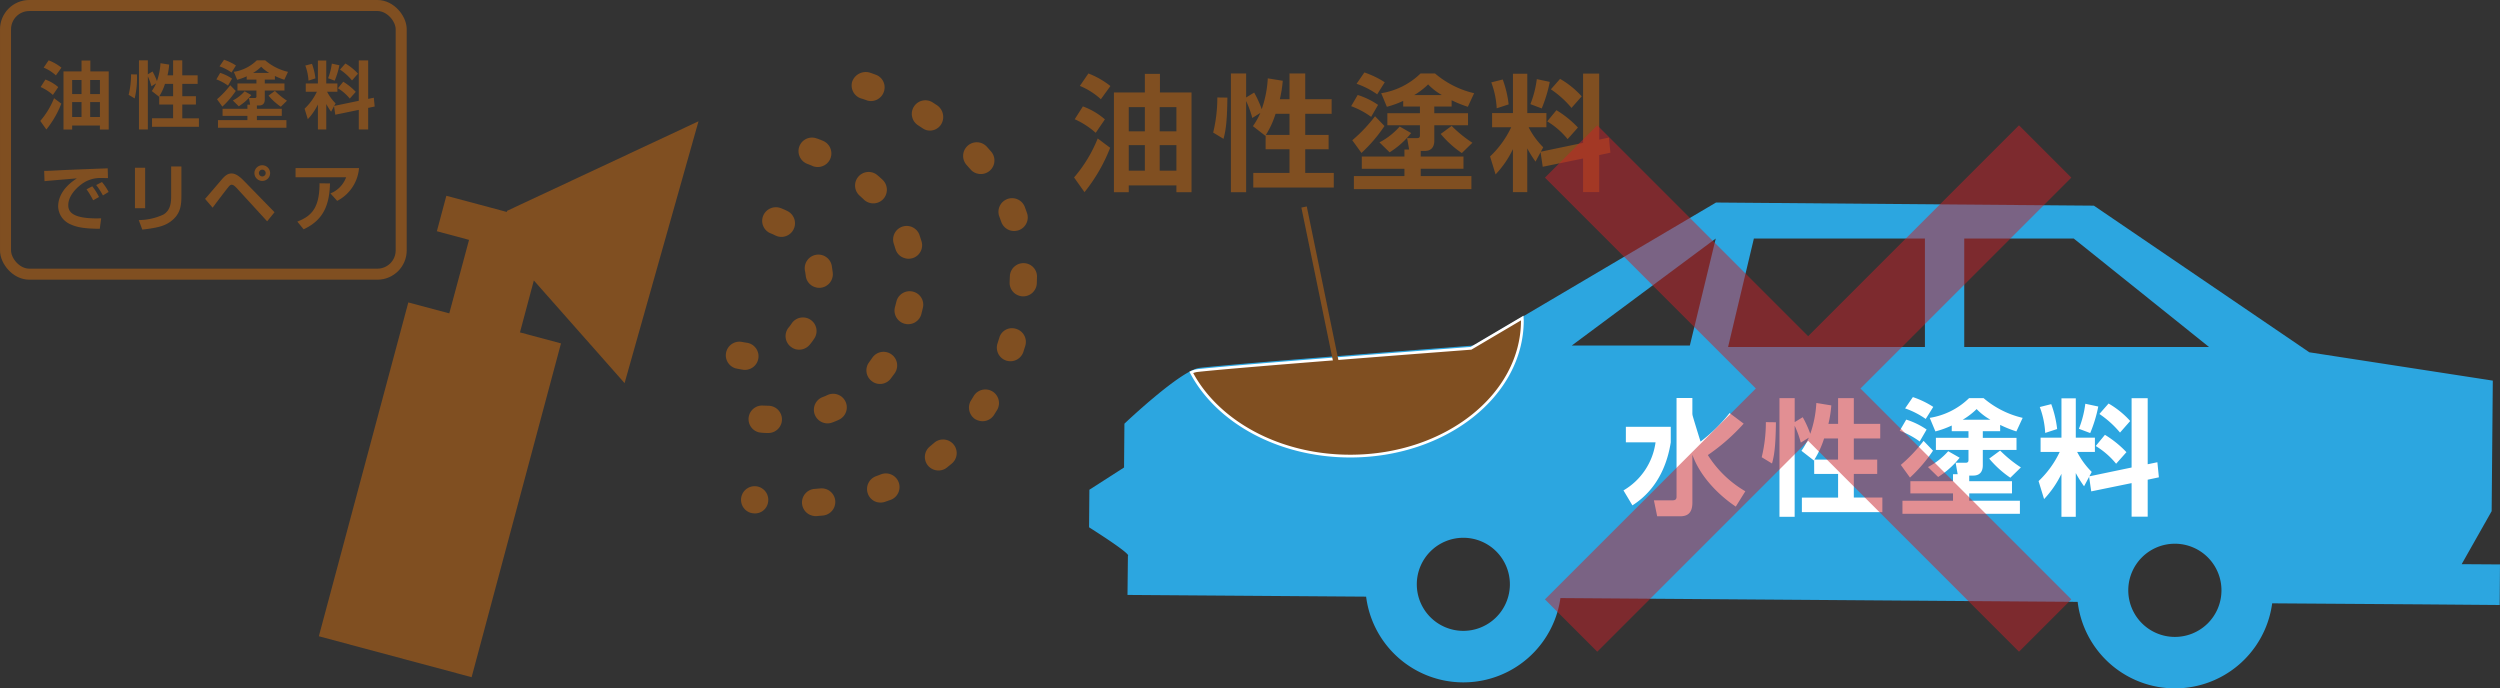 <svg xmlns="http://www.w3.org/2000/svg" xmlns:xlink="http://www.w3.org/1999/xlink" width="453.506" height="124.874" viewBox="0 0 453.506 124.874">
  <rect x="0" y="0" width="453.506" height="124.874" fill="#333333" stroke="none"/>
  <defs>
    <clipPath id="clip-path">
      <rect id="Rectangle_393" data-name="Rectangle 393" width="453.506" height="124.874" transform="translate(0 0)" fill="none"/>
    </clipPath>
  </defs>
  <g id="Group_1007" data-name="Group 1007" transform="translate(-4385 -4473.563)">
    <g id="Group_336" data-name="Group 336" transform="translate(4385 4473.563)" clip-path="url(#clip-path)">
      <path id="Path_1052" data-name="Path 1052" d="M451.992,92.73l.208-23.686-33.279-5.137-39.087-26.6-68.543-.568L267.342,62.677s-41.887,3.169-49.71,4.049c-3.424.4-13.659,10.131-13.659,10.131l-.067,7.946-6.29,4.039s0,.028-.057,6.811c8.136,5.174,7.047,5.156,7.047,5.156l-.075,7.113,43.286.312a17.781,17.781,0,0,0,35.247.256l93.829.69a17.782,17.782,0,0,0,35.284.265l27.385.189,13.887.114.056-7.36-6.953-.047ZM265.374,114.44a8.443,8.443,0,1,1,8.523-8.353,8.453,8.453,0,0,1-8.523,8.353m41.168-51.763H285.126l26.117-19.411Zm42.644.275h-35.71l4.683-19.686h31.027Zm7.132,0V43.266h19.856l24.557,19.686Zm38.16,52.585a8.452,8.452,0,1,1,8.5-8.381,8.441,8.441,0,0,1-8.5,8.381" fill="#2ca6e0"/>
      <path id="Path_1053" data-name="Path 1053" d="M294.936,77.418h8.144v2.828c-.5,3.171-1.985,8.282-6.958,11.429l-1.62-2.714a11.941,11.941,0,0,0,5.817-8.715h-5.383ZM307,74.84a2.744,2.744,0,0,0,.023.434c.045.3,1.437,4.767,1.46,4.836a30.1,30.1,0,0,0,5.27-5.178l2.555,1.916a36.019,36.019,0,0,1-6.5,5.7,19.779,19.779,0,0,0,6.8,6.569L314.873,91.9c-3.513-2.372-6.593-5.771-7.87-9.42v8.69c0,2.145-1.141,2.487-2.258,2.487h-4.129l-.593-2.9h3.445c.432,0,.661-.205.661-.616V72.194H307Z" fill="#fff"/>
      <path id="Path_1054" data-name="Path 1054" d="M322.156,76.6c-.045,4.7-.365,6.25-.707,7.482l-1.871-1.141a26.85,26.85,0,0,0,.753-6.365Zm6.935,6.843-.046.091-2.258-1.757a13.276,13.276,0,0,0,1.346-2.394l-1.46.912a18.226,18.226,0,0,0-1.118-3.079V93.751H322.8V72.217h2.76v4.356l1.46-.889a19.33,19.33,0,0,1,1.369,3.011,19.987,19.987,0,0,0,1.1-5.589l2.715.434a21.439,21.439,0,0,1-.526,3.353h1.757V72.217h2.852v4.676h4.791v2.646h-4.791v3.833h4.243v2.6h-4.243v4.288h5.178v2.646h-14.6V90.261h6.569V85.973h-4.334Zm4.334-.068V79.539h-2.532a16.417,16.417,0,0,1-1.756,3.833Z" fill="#fff"/>
      <path id="Path_1055" data-name="Path 1055" d="M345.794,76.117a13.834,13.834,0,0,1,3.7,1.8l-1.255,2.167a14.719,14.719,0,0,0-3.627-1.939Zm4.858,5.634a27.271,27.271,0,0,1-4.174,4.882l-1.665-2.3a27.693,27.693,0,0,0,4.128-4.358Zm4.472,4.266-.365-2.075h1.847c.388,0,.48-.229.48-.457v-1.87h-5.909V79.424h5.909V78.215h-3.034V77.189a16.793,16.793,0,0,1-2.966,1.072L350.06,75.8a13.158,13.158,0,0,0,7.139-3.581h2.624a16.722,16.722,0,0,0,7.094,3.581l-1.141,2.464a22.262,22.262,0,0,1-2.942-1.186v1.14h-3.148v1.209H365.8v2.191h-6.114V84.4c0,.935-.365,1.87-1.734,1.87h-.729v1.026h7.756v2.213h-7.756v1.324h9.193V93.2H345.109V90.831h9.17V89.507h-7.732V87.294h7.732V86.017ZM347,72.034a16.231,16.231,0,0,1,3.7,1.779L349.329,76a14.9,14.9,0,0,0-3.741-1.916Zm8.485,11a15.527,15.527,0,0,1-3.9,3.49l-1.848-1.8a12.787,12.787,0,0,0,3.673-2.875Zm5.589-6.889a10.872,10.872,0,0,1-2.509-1.939,12.894,12.894,0,0,1-2.532,1.939Zm1.757,5.589a22.713,22.713,0,0,0,3.764,3.057l-1.916,1.87a18.429,18.429,0,0,1-3.832-3.467Z" fill="#fff"/>
      <path id="Path_1056" data-name="Path 1056" d="M378.968,86.5l-.913,1.711a20.722,20.722,0,0,1-1.505-2.4v7.939h-2.6v-7.8a17.97,17.97,0,0,1-3.148,4.585l-1-3.262a17.51,17.51,0,0,0,3.833-5.292h-3.468V79.4h3.787v-7.14h2.6V79.4h3.467V81.98H376.8a14.26,14.26,0,0,0,2.645,3.627l-.432.8,7.664-1.6V72.239h2.92V84.216l1.757-.366.273,2.738-2.03.433v6.707h-2.92V87.637l-7.322,1.5ZM372.1,73.311a19.2,19.2,0,0,1,1.072,4.517l-2.168.707a15.586,15.586,0,0,0-.981-4.7Zm8.531.434a24.852,24.852,0,0,1-1.46,4.813l-2.053-.775a18.6,18.6,0,0,0,1.163-4.54Zm1.209,5.133a18.725,18.725,0,0,1,3.9,3.147l-1.871,2.1a14.307,14.307,0,0,0-3.7-3.216ZM382.5,73.2a16.1,16.1,0,0,1,3.923,3.171l-1.848,2.1a17.776,17.776,0,0,0-3.741-3.376Z" fill="#fff"/>
      <path id="Path_1057" data-name="Path 1057" d="M194.838,32.191a25.169,25.169,0,0,0,4.288-7.071l2.259,1.688a30.538,30.538,0,0,1-4.654,8.052Zm1.6-12.888a12.723,12.723,0,0,1,3.993,2.349l-1.665,2.441a14.792,14.792,0,0,0-3.81-2.463Zm1-5.977a15.115,15.115,0,0,1,3.993,2.281L199.7,18a13.029,13.029,0,0,0-3.809-2.418Zm18.706,3.444V34.86h-2.738V33.629h-8.645V34.86h-2.692V16.77h5.612V13.394h2.737V16.77Zm-11.383,7.049h2.92v-4.38h-2.92Zm0,7.141h2.92V26.329h-2.92Zm5.612-7.141h3.033v-4.38h-3.033Zm0,7.141h3.033V26.329h-3.033Z" fill="#804f21"/>
      <path id="Path_1058" data-name="Path 1058" d="M222.651,17.706c-.045,4.7-.365,6.25-.708,7.482l-1.87-1.141a26.85,26.85,0,0,0,.753-6.365Zm6.935,6.843-.046.091-2.258-1.757a13.277,13.277,0,0,0,1.346-2.394l-1.46.912a18.229,18.229,0,0,0-1.118-3.079V34.86h-2.76V13.326h2.76v4.356l1.46-.889a19.331,19.331,0,0,1,1.369,3.011,19.987,19.987,0,0,0,1.1-5.589l2.715.434A21.526,21.526,0,0,1,232.164,18h1.756V13.326h2.852V18h4.791v2.646h-4.791v3.833h4.243v2.6h-4.243V31.37h5.178v2.646h-14.6V31.37h6.569V27.082h-4.334Zm4.334-.068V20.648h-2.532a16.417,16.417,0,0,1-1.756,3.833Z" fill="#804f21"/>
      <path id="Path_1059" data-name="Path 1059" d="M246.289,17.227a13.834,13.834,0,0,1,3.695,1.8L248.729,21.2a14.719,14.719,0,0,0-3.627-1.939Zm4.858,5.634a27.271,27.271,0,0,1-4.174,4.882l-1.665-2.3a27.738,27.738,0,0,0,4.128-4.358Zm4.472,4.266-.365-2.075H257.1c.388,0,.48-.229.48-.457v-1.87h-5.909V20.534h5.909V19.325h-3.034V18.3a16.792,16.792,0,0,1-2.966,1.072l-1.026-2.464a13.158,13.158,0,0,0,7.139-3.581h2.624a16.722,16.722,0,0,0,7.094,3.581l-1.141,2.464a22.264,22.264,0,0,1-2.942-1.186v1.14h-3.147v1.209H266.3v2.191h-6.113v2.783c0,.935-.366,1.87-1.735,1.87h-.729V28.4h7.756v2.213h-7.756v1.324h9.193v2.372H245.6V31.941h9.17V30.617h-7.733V28.4h7.733V27.127ZM247.5,13.144a16.231,16.231,0,0,1,3.695,1.779l-1.369,2.189a14.9,14.9,0,0,0-3.741-1.916Zm8.485,10.995a15.527,15.527,0,0,1-3.9,3.49l-1.848-1.8a12.787,12.787,0,0,0,3.673-2.875Zm5.589-6.889a10.873,10.873,0,0,1-2.509-1.939,12.892,12.892,0,0,1-2.532,1.939Zm1.757,5.589a22.713,22.713,0,0,0,3.764,3.057l-1.916,1.87a18.429,18.429,0,0,1-3.832-3.467Z" fill="#804f21"/>
      <path id="Path_1060" data-name="Path 1060" d="M279.463,27.607l-.913,1.711a20.716,20.716,0,0,1-1.5-2.4v7.939h-2.6v-7.8a17.97,17.97,0,0,1-3.148,4.585l-1-3.262a17.51,17.51,0,0,0,3.833-5.292h-3.468V20.512h3.787v-7.14h2.6v7.14h3.467V23.09H277.3a14.26,14.26,0,0,0,2.645,3.627l-.432.8,7.664-1.6V13.349h2.92V25.326l1.757-.366.273,2.738-2.03.433v6.707h-2.92V28.747l-7.322,1.505ZM272.6,14.421a19.2,19.2,0,0,1,1.072,4.517l-2.168.707a15.586,15.586,0,0,0-.981-4.7Zm8.531.434a24.782,24.782,0,0,1-1.46,4.813l-2.053-.775a18.6,18.6,0,0,0,1.163-4.54Zm1.209,5.133a18.725,18.725,0,0,1,3.9,3.147l-1.871,2.1a14.307,14.307,0,0,0-3.7-3.216ZM283,14.307a16.1,16.1,0,0,1,3.923,3.171l-1.848,2.1a17.776,17.776,0,0,0-3.741-3.376Z" fill="#804f21"/>
      <path id="Path_1061" data-name="Path 1061" d="M7.308,21.937a14.667,14.667,0,0,0,2.5-4.12l1.316.984A17.743,17.743,0,0,1,8.41,23.492Zm.93-7.509A7.409,7.409,0,0,1,10.563,15.8l-.969,1.422a8.659,8.659,0,0,0-2.22-1.435Zm.584-3.482a8.782,8.782,0,0,1,2.326,1.329l-1.009,1.4a7.573,7.573,0,0,0-2.22-1.409Zm10.9,2.007V23.492h-1.6v-.718H13.089v.718H11.52V12.953h3.27V10.986h1.6v1.967ZM13.089,17.06h1.7V14.508h-1.7Zm0,4.16h1.7v-2.7h-1.7Zm3.269-4.16h1.768V14.508H16.358Zm0,4.16h1.768v-2.7H16.358Z" fill="#804f21"/>
      <path id="Path_1062" data-name="Path 1062" d="M24.839,13.5a15.67,15.67,0,0,1-.412,4.359l-1.089-.665a15.767,15.767,0,0,0,.438-3.708Zm4.041,3.987-.028.053-1.315-1.024a7.806,7.806,0,0,0,.784-1.395l-.851.532a10.528,10.528,0,0,0-.651-1.8v9.636H25.211V10.946h1.608v2.538l.851-.518a11.183,11.183,0,0,1,.8,1.754,11.619,11.619,0,0,0,.638-3.255l1.582.251a12.551,12.551,0,0,1-.306,1.955H31.4V10.946h1.662v2.725h2.791v1.541H33.066v2.233h2.472V18.96H33.066v2.5h3.017V23H27.577V21.459H31.4v-2.5H28.88Zm2.524-.04V15.212H29.929a9.619,9.619,0,0,1-1.023,2.233Z" fill="#804f21"/>
      <path id="Path_1063" data-name="Path 1063" d="M39.938,13.218a8.07,8.07,0,0,1,2.154,1.05l-.731,1.263a8.58,8.58,0,0,0-2.113-1.13ZM42.769,16.5a15.95,15.95,0,0,1-2.431,2.843L39.367,18a16.122,16.122,0,0,0,2.4-2.538Zm2.606,2.484-.213-1.209h1.076c.227,0,.279-.133.279-.266V16.422H43.075V15.145h3.442v-.7H44.75v-.6a9.724,9.724,0,0,1-1.728.624l-.6-1.435a7.67,7.67,0,0,0,4.16-2.086h1.528a9.743,9.743,0,0,0,4.134,2.086l-.665,1.435a12.771,12.771,0,0,1-1.714-.69v.664H48.033v.7H51.6v1.277H48.033v1.621c0,.545-.213,1.09-1.011,1.09H46.6v.6h4.519V21.02H46.6v.771h5.356v1.382H39.54V21.791h5.343V21.02H40.377V19.731h4.506v-.745ZM40.643,10.84A9.443,9.443,0,0,1,42.8,11.876L42,13.152a8.623,8.623,0,0,0-2.18-1.116Zm4.944,6.406a9.054,9.054,0,0,1-2.273,2.033l-1.076-1.05a7.443,7.443,0,0,0,2.14-1.675Zm3.257-4.014a6.288,6.288,0,0,1-1.462-1.13,7.555,7.555,0,0,1-1.476,1.13Zm1.023,3.256a13.153,13.153,0,0,0,2.192,1.781l-1.116,1.09a10.728,10.728,0,0,1-2.232-2.02Z" fill="#804f21"/>
      <path id="Path_1064" data-name="Path 1064" d="M60.594,19.266l-.531,1a12.017,12.017,0,0,1-.877-1.4v4.625H57.671V18.948a10.56,10.56,0,0,1-1.834,2.671l-.585-1.9a10.219,10.219,0,0,0,2.233-3.083h-2.02v-1.5h2.206v-4.16h1.515v4.16h2.02v1.5H59.332a8.29,8.29,0,0,0,1.542,2.113l-.253.465,4.466-.93V10.959h1.7v6.978l1.023-.212.159,1.595-1.182.252v3.907h-1.7V19.931l-4.267.877Zm-4-7.682a11.171,11.171,0,0,1,.624,2.632l-1.262.412a9.052,9.052,0,0,0-.572-2.738Zm4.971.253a14.534,14.534,0,0,1-.85,2.8l-1.2-.451a10.874,10.874,0,0,0,.678-2.646Zm.7,2.991a10.83,10.83,0,0,1,2.273,1.834l-1.09,1.222A8.332,8.332,0,0,0,61.3,16.01Zm.386-3.31a9.344,9.344,0,0,1,2.285,1.848l-1.076,1.222a10.291,10.291,0,0,0-2.18-1.966Z" fill="#804f21"/>
      <path id="Path_1065" data-name="Path 1065" d="M19.588,32.306c-.306,0-1.17-.027-1.661-.014a5.671,5.671,0,0,0-3.336,1.276c-.758.585-2.206,1.981-2.206,3.642,0,1.023.438,2.578,5.967,2.391L18.1,41.5c-2.911-.014-4.267-.293-5.49-.891a3.623,3.623,0,0,1-2.059-3.163c0-.864.239-3.07,3.4-5.091-.93.08-5.037.426-5.875.506L8.012,31c.89,0,1.954-.067,2.937-.119,1.143-.067,7.23-.293,8.586-.346ZM16.9,36.333a15.471,15.471,0,0,0-1.2-1.994l1.037-.545a10.454,10.454,0,0,1,1.223,1.94Zm1.768-.878a12.69,12.69,0,0,0-1.223-1.887l1.05-.545a9.628,9.628,0,0,1,1.209,1.794Z" fill="#804f21"/>
      <path id="Path_1066" data-name="Path 1066" d="M26.328,37.767H24.48V30.431h1.848Zm6.578-2.325c0,1.714-.093,3.389-1.979,4.758-1.051.758-2.26,1.13-5.118,1.448l-.637-1.727a10.767,10.767,0,0,0,4.492-1.01c1.382-.865,1.382-2.353,1.382-3.549v-5.17h1.86Z" fill="#804f21"/>
      <path id="Path_1067" data-name="Path 1067" d="M37.2,36.08c.439-.492,1.994-2.313,2.685-3.123.744-.877,1.263-1.489,2.113-1.489.558,0,1.236.292,2.259,1.342L49.8,38.5l-1.342,1.647L43.01,34.192c-.412-.438-.7-.678-.971-.678s-.424.187-.637.452c-.519.625-2.486,3.23-2.831,3.708ZM49,31.4a1.423,1.423,0,1,1-1.422-1.423A1.424,1.424,0,0,1,49,31.4m-2.033,0a.619.619,0,0,0,.611.611.618.618,0,0,0,0-1.236.621.621,0,0,0-.611.625" fill="#804f21"/>
      <path id="Path_1068" data-name="Path 1068" d="M65.125,30.484a7.345,7.345,0,0,1-3.96,5.954l-1.222-1.355a4.973,4.973,0,0,0,2.844-2.924H53.616V30.484ZM53.935,40.2c2.512-.983,4.04-2.405,4.027-6.951l1.9.026c-.107,3.776-1.077,6.593-4.785,8.321Z" fill="#804f21"/>
      <rect id="Rectangle_392" data-name="Rectangle 392" width="71.776" height="48.737" rx="4.317" transform="translate(1.001 1)" fill="none" stroke="#804f21" stroke-miterlimit="10" stroke-width="2"/>
      <path id="Path_1069" data-name="Path 1069" d="M113.3,69.5,126.712,22,91.991,38.244l-.055.206L88.7,37.579l-1.675-.449-.217-.057-5.838-1.559L79.25,41.945l5.835,1.569L81.5,56.841l-7.43-1.979L57.839,115.418l27.713,7.425,16.213-60.549-7.441-2,2.517-9.42Z" fill="#804f21"/>
      <path id="Path_1070" data-name="Path 1070" d="M133.469,66.826a2.467,2.467,0,0,1,1.172-4.79c.278.048.579.11.892.148a2.474,2.474,0,0,1-.671,4.9c-.435-.072-.879-.143-1.268-.234a.284.284,0,0,1-.125-.027m10.869-3.464a2.693,2.693,0,0,1-.955-.513,2.45,2.45,0,0,1-.3-3.46,7.008,7.008,0,0,0,.513-.689,2.467,2.467,0,1,1,4.069,2.789,12.1,12.1,0,0,1-.8,1.069,2.5,2.5,0,0,1-2.528.8m3.632-11.234a2.436,2.436,0,0,1-1.807-2.12c-.044-.3-.078-.608-.137-.873a2.474,2.474,0,0,1,4.859-.937c.062.426.125.85.183,1.3a2.474,2.474,0,0,1-2.2,2.709,2.232,2.232,0,0,1-.9-.078m-6.893-9.247a4.032,4.032,0,0,1-.472-.183,6.636,6.636,0,0,0-.74-.336A2.439,2.439,0,0,1,138.42,39.2a2.5,2.5,0,0,1,3.148-1.47,11.549,11.549,0,0,1,1.264.553,2.472,2.472,0,0,1-1.755,4.6" fill="#804f21"/>
      <path id="Path_1071" data-name="Path 1071" d="M137.619,78.417a2.468,2.468,0,0,1,.839-4.844l.967.033a2.472,2.472,0,0,1-.1,4.943,12.342,12.342,0,0,1-1.238-.063c-.159-.022-.313-.033-.464-.069m11.875-1.7a2.46,2.46,0,0,1-.253-4.691c.282-.1.584-.236.863-.365a2.468,2.468,0,1,1,2.069,4.482,12.325,12.325,0,0,1-1.179.489,2.349,2.349,0,0,1-1.5.085M159,69.571a2.483,2.483,0,0,1-.831-.414,2.447,2.447,0,0,1-.509-3.445l.6-.845a2.471,2.471,0,1,1,4.035,2.854l-.693.939a2.453,2.453,0,0,1-2.6.911m5.1-10.844a2.476,2.476,0,0,1-1.755-3.015l.247-.944a2.48,2.48,0,0,1,2.948-1.882,2.436,2.436,0,0,1,1.874,2.939L167.129,57a2.47,2.47,0,0,1-3.027,1.724m.076-11.878a2.422,2.422,0,0,1-1.735-1.665l-.3-.943a2.462,2.462,0,0,1,4.649-1.622l.366,1.132a2.444,2.444,0,0,1-2.98,3.1M157.771,36.8a2.305,2.305,0,0,1-1.069-.607l-.711-.655a2.46,2.46,0,1,1,3.228-3.712c.31.261.608.523.894.8a2.491,2.491,0,0,1,.082,3.512,2.466,2.466,0,0,1-2.424.667M147.724,30.22a1.185,1.185,0,0,1-.37-.132c-.516-.221-.833-.329-.882-.351a2.48,2.48,0,0,1-1.484-3.132,2.443,2.443,0,0,1,3.158-1.494,12.426,12.426,0,0,1,1.194.458,2.47,2.47,0,0,1-1.616,4.651" fill="#804f21"/>
      <path id="Path_1072" data-name="Path 1072" d="M136.17,93.031a2.471,2.471,0,1,1,3.164-1.957,2.4,2.4,0,0,1-2.762,2.031l-.184-.025c-.056-.014-.139-.036-.218-.049m11.154.5a2.465,2.465,0,0,1,.42-4.841l1.076-.088a2.469,2.469,0,1,1,.469,4.916l-1.121.1a2.445,2.445,0,0,1-.844-.083M159.1,91.09a2.418,2.418,0,0,1-1.679-1.57,2.463,2.463,0,0,1,1.516-3.14l.92-.354a2.478,2.478,0,0,1,1.837,4.6l-1.127.4a2.491,2.491,0,0,1-1.467.06m10.493-5.827a2.48,2.48,0,0,1-1.291-.84,2.455,2.455,0,0,1,.41-3.453l.766-.65a2.468,2.468,0,0,1,3.22,3.741l-.917.752a2.457,2.457,0,0,1-2.188.45m8-8.937a3.108,3.108,0,0,1-.683-.28,2.5,2.5,0,0,1-.763-3.409l.545-.889A2.473,2.473,0,0,1,180.92,74.3l-.6.969a2.472,2.472,0,0,1-2.732,1.054m5.073-10.874a1.212,1.212,0,0,1-.142-.042,2.469,2.469,0,0,1-1.565-3.115l.312-.984a2.386,2.386,0,0,1,3.069-1.648,2.458,2.458,0,0,1,1.658,3.06l-.35,1.117a2.484,2.484,0,0,1-2.982,1.612m2.312-11.779a2.449,2.449,0,0,1-1.821-2.525l.039-.994a2.462,2.462,0,0,1,2.511-2.415,2.432,2.432,0,0,1,2.41,2.511l-.033,1.191a2.477,2.477,0,0,1-2.6,2.32,2.408,2.408,0,0,1-.509-.088m-1.641-11.845a2.5,2.5,0,0,1-1.691-1.555l-.351-.966a2.471,2.471,0,0,1,4.616-1.766l.386,1.07a2.46,2.46,0,0,1-1.493,3.156,2.592,2.592,0,0,1-1.467.061m-6.055-10.34a2.356,2.356,0,0,1-1.21-.75l-.713-.8a2.471,2.471,0,0,1,3.673-3.307l.752.853a2.46,2.46,0,0,1-2.5,4m-9.144-7.858a2.486,2.486,0,0,1-.675-.291l-.9-.594a2.46,2.46,0,0,1,2.614-4.169l.722.468a2.572,2.572,0,0,1,.863,3.468,2.4,2.4,0,0,1-2.628,1.118m-10.773-5.378c-.06-.026-.137-.045-.2-.073-.544-.193-.874-.3-.91-.3a2.468,2.468,0,0,1-1.651-3.071,2.607,2.607,0,0,1,3.052-1.666s.43.121,1.2.414a2.431,2.431,0,0,1,1.466,3.159,2.467,2.467,0,0,1-2.951,1.539" fill="#804f21"/>
      <path id="Path_1073" data-name="Path 1073" d="M217.125,67.234a4.127,4.127,0,0,0-1.024.312c4.694,8.917,15.834,15.191,28.839,15.191,17.243,0,31.222-11.024,31.222-24.623,0-.141-.024-.277-.027-.418l-9.3,5.489s-41.886,3.169-49.709,4.049" fill="#804f21"/>
      <path id="Path_1074" data-name="Path 1074" d="M217.125,67.234a4.127,4.127,0,0,0-1.024.312c4.694,8.917,15.834,15.191,28.839,15.191,17.243,0,31.222-11.024,31.222-24.623,0-.141-.024-.277-.027-.418l-9.3,5.489S224.948,66.354,217.125,67.234Z" fill="none" stroke="#fff" stroke-miterlimit="10" stroke-width="0.5"/>
      <line id="Line_43" data-name="Line 43" x1="7.108" y1="34.522" transform="translate(236.563 37.553)" fill="#804f21"/>
      <line id="Line_44" data-name="Line 44" x1="7.108" y1="34.522" transform="translate(236.563 37.553)" fill="none" stroke="#804f21" stroke-miterlimit="10" stroke-width="1"/>
    </g>
    <path id="Path_2483" data-name="Path 2483" d="M0-67.014l-38.252-38.252-9.49,9.49L-9.49-57.524-47.742-19.272l9.49,9.49L0-48.034,38.252-9.782l9.49-9.49L9.49-57.524,47.742-95.776l-9.49-9.49Z" transform="translate(4713 4601.563)" fill="#c6222b" opacity="0.504"/>
  </g>
</svg>
